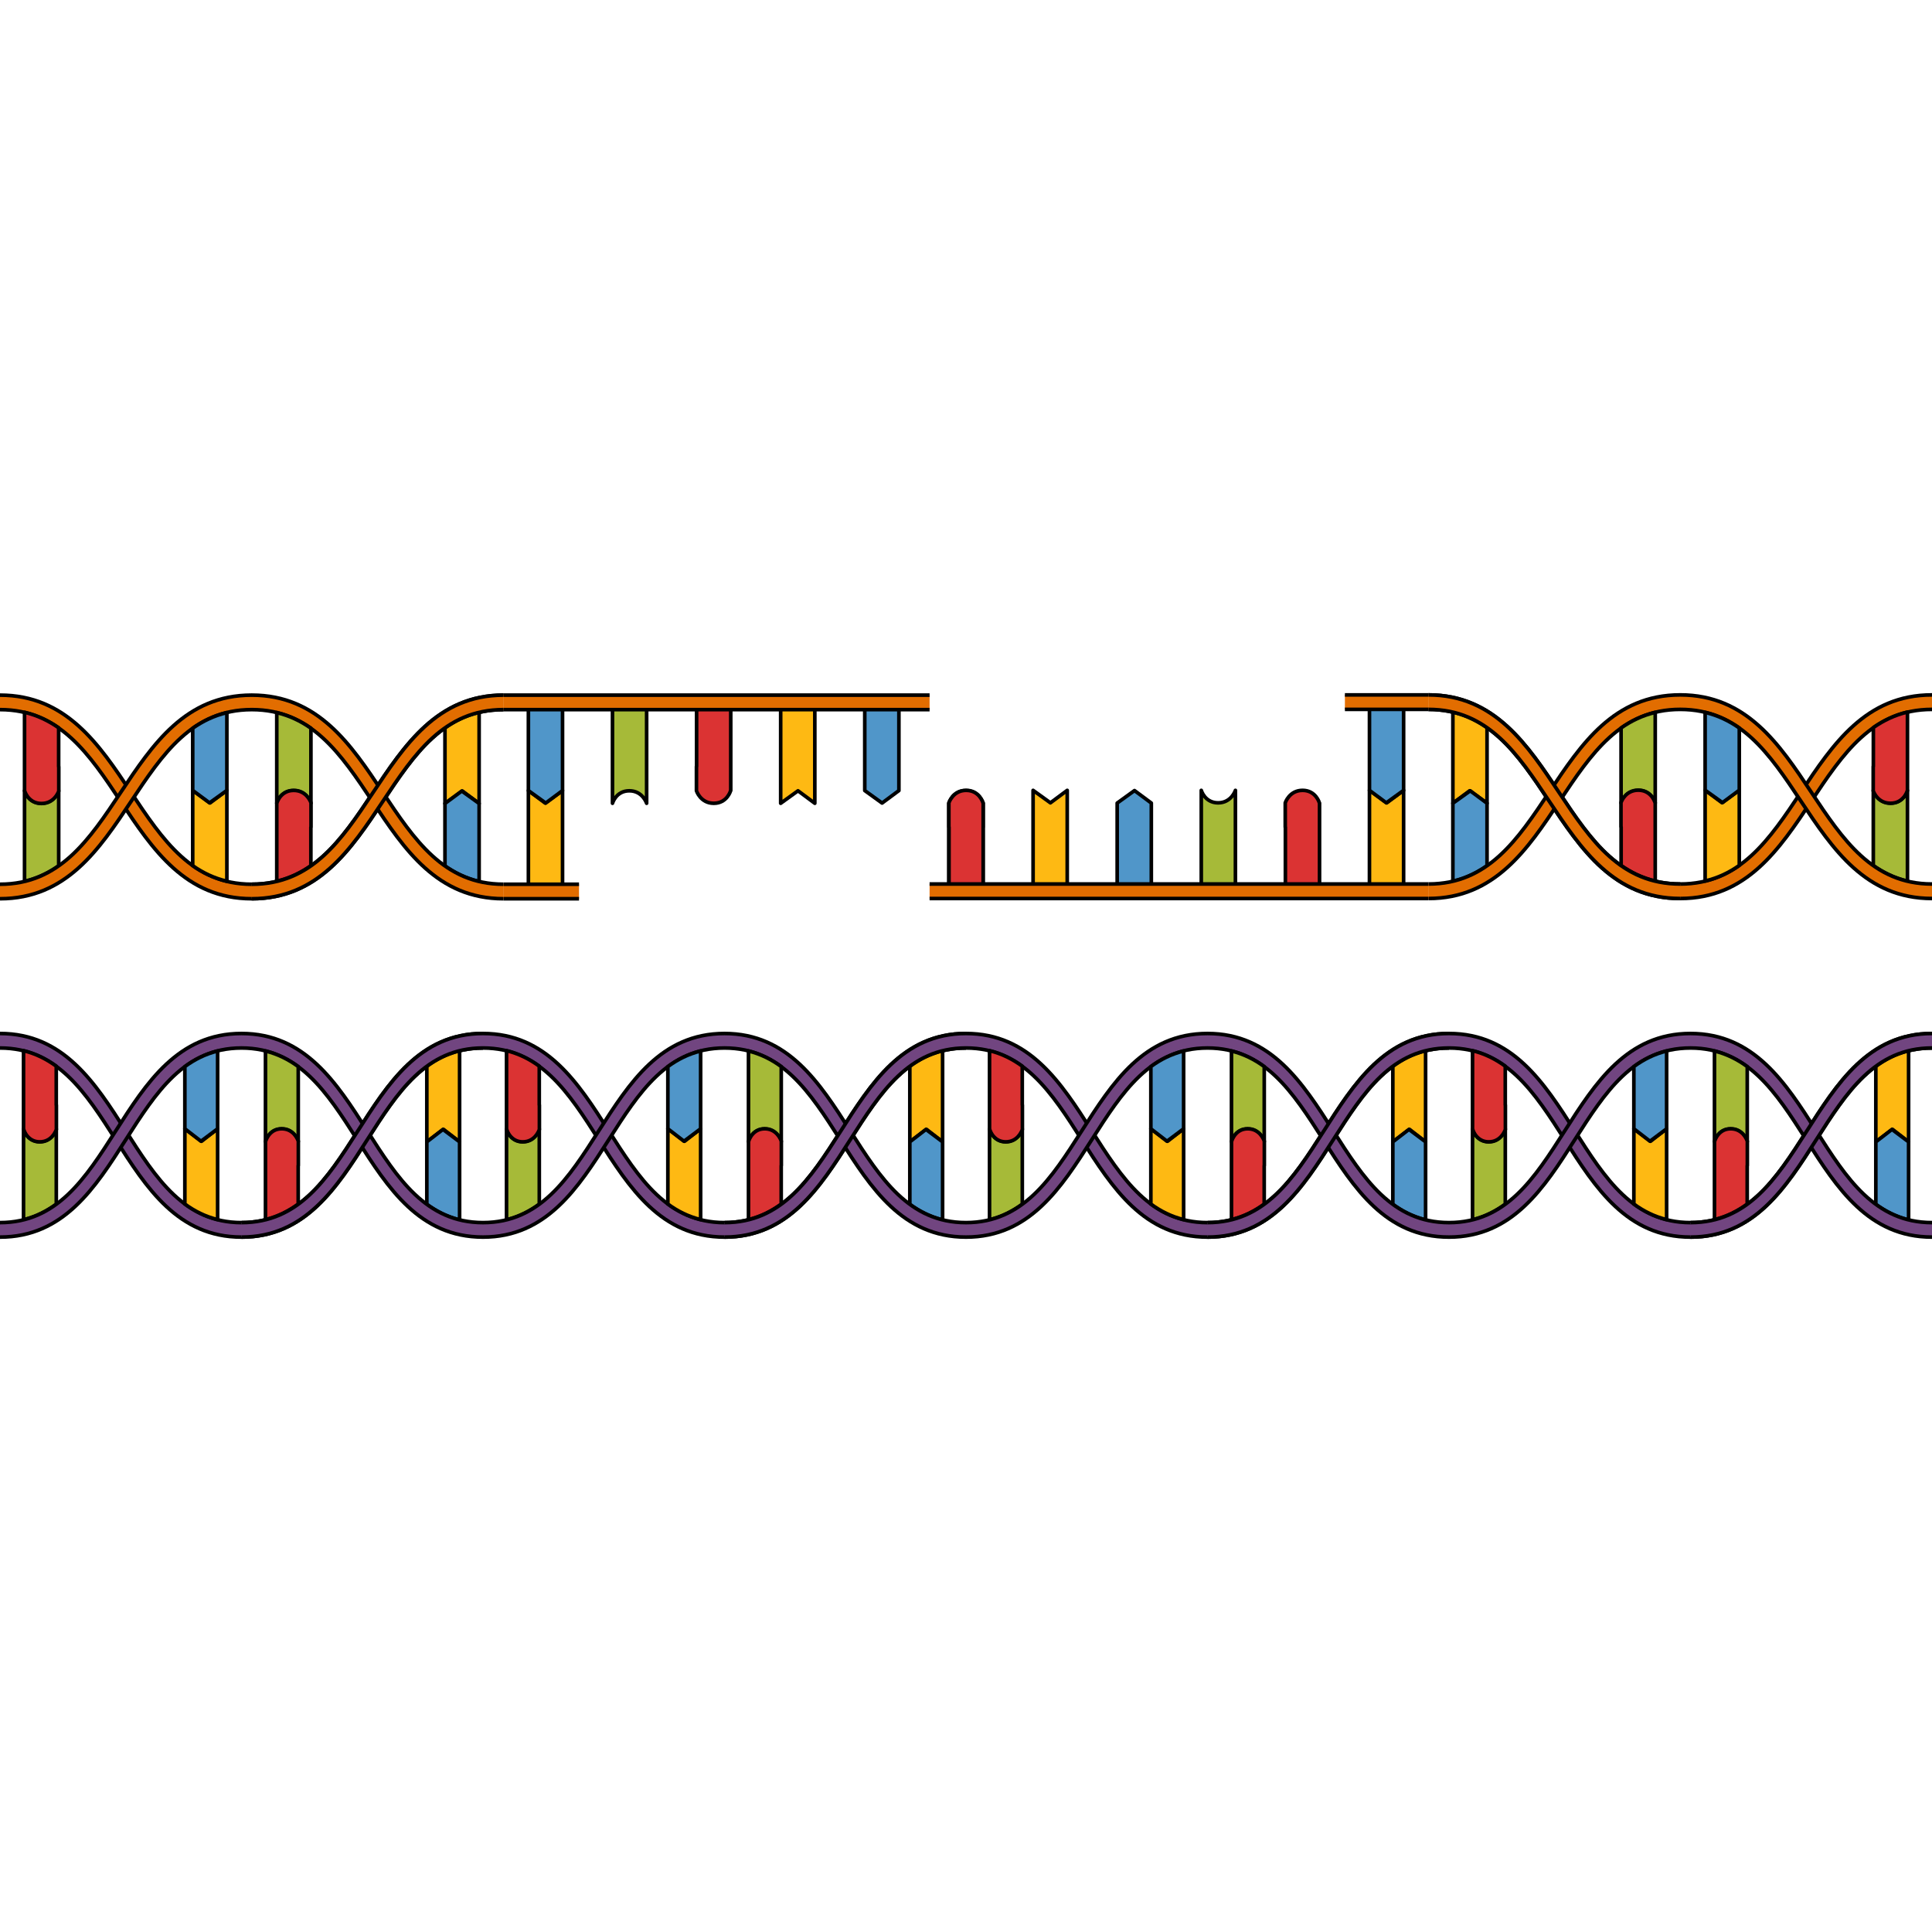 <?xml version="1.0" encoding="utf-8"?>
<!-- Created by: Science Figures, www.sciencefigures.org, Generator: Science Figures Editor -->
<svg version="1.1" id="Camada_1" xmlns="http://www.w3.org/2000/svg" xmlns:xlink="http://www.w3.org/1999/xlink" 
	 width="800px" height="800px" viewBox="0 0 533.649 150.767" enable-background="new 0 0 533.649 150.767"
	 xml:space="preserve">
<g>
	<g>
		<path id="changecolor_00000092417638295634238250000011805632493961515425_" fill="#714580" d="M66.706,150.267
			c-17.562,0-26.29-13.668-34.73-26.886C23.654,110.344,15.789,98.032,0,98.032v-4.004c17.565,0,26.293,13.669,34.734,26.89
			c8.324,13.034,16.185,25.346,31.972,25.346s23.648-12.038,31.971-25.073c8.44-13.218,17.169-27.164,34.735-27.164v4.004
			c-15.79,0-23.654,12.312-31.976,25.349C92.995,136.6,84.268,150.267,66.706,150.267z"/>
		<g>
			<path fill="none" stroke="#000000" stroke-linejoin="round" stroke-miterlimit="10" d="M0,94.028
				c17.565,0,26.293,13.669,34.734,26.89c8.324,13.034,16.185,25.346,31.972,25.346s23.648-12.038,31.971-25.073
				c8.44-13.218,17.169-27.164,34.735-27.164"/>
			<path fill="none" stroke="#000000" stroke-linejoin="round" stroke-miterlimit="10" d="M133.412,98.032
				c-15.79,0-23.654,12.312-31.976,25.349c-8.441,13.218-17.168,26.886-34.73,26.886s-26.29-13.668-34.73-26.886
				C23.654,110.344,15.789,98.032,0,98.032"/>
		</g>
		<g>
			<g>
				<path fill="#A6BA38" stroke="#000000" stroke-linejoin="round" stroke-miterlimit="10" d="M15.551,120.449
					c0,17.366,0,9.425,0,20.715c-2.689,1.977-5.658,3.471-9.052,4.312c0-17.55,0-5.766,0-25.027c0,0,0.921,3.459,4.456,3.459
					C14.489,123.908,15.551,120.449,15.551,120.449z"/>
			</g>
		</g>
		<g>
			<path fill="#DB3333" stroke="#000000" stroke-linejoin="round" stroke-miterlimit="10" d="M15.577,113.79v6.713
				c0,0-0.013,0.027-0.026,0.08c-0.179,0.521-1.343,3.377-4.559,3.377c-1.585,0-2.636-0.694-3.314-1.456
				c-0.205-0.213-0.372-0.438-0.499-0.641c-0.127-0.199-0.231-0.385-0.32-0.56c-0.231-0.467-0.32-0.801-0.32-0.801v-0.054H6.499
				c0-19.258,0-4.197,0-21.681c3.381,0.829,6.35,2.322,9.04,4.286c0,8.848,0,2.915,0,10.736H15.577z"/>
		</g>
		<g>
			<path fill="#FEB913" stroke="#000000" stroke-linejoin="round" stroke-miterlimit="10" d="M126.947,98.768
				c0,17.724,0,5.894,0,25.192l-4.454-3.457l-4.597,3.457c0-17.43,0-9.416,0-20.893C120.585,101.09,123.556,99.596,126.947,98.768z"
				/>
		</g>
		<g>
			<path fill="#5096C9" stroke="#000000" stroke-linejoin="round" stroke-miterlimit="10" d="M126.947,123.96
				c0,19.218,0,4.227,0,21.563c-3.391-0.84-6.362-2.337-9.051-4.31c0-10.449,0,0.084,0-17.253l4.455-3.444L126.947,123.96z"/>
		</g>
		<g>
			<g>
				<path fill="#E26D00" d="M133.412,150.267c-17.566,0-26.295-13.67-34.735-26.888c-8.323-13.037-16.184-25.347-31.971-25.347
					s-23.648,12.31-31.972,25.347C26.293,136.598,17.565,150.267,0,150.267v-4.003c15.789,0,23.654-12.314,31.976-25.351
					c8.44-13.218,17.168-26.885,34.73-26.885s26.289,13.668,34.73,26.885c8.322,13.037,16.186,25.351,31.976,25.351V150.267z"/>
			</g>
			<path id="changecolor_00000007413828155011222810000013775072101534616707_" fill="#714580" d="M133.412,150.267
				c-17.566,0-26.295-13.67-34.735-26.888c-8.323-13.037-16.184-25.347-31.971-25.347s-23.648,12.31-31.972,25.347
				C26.293,136.598,17.565,150.267,0,150.267v-4.003c15.789,0,23.654-12.314,31.976-25.351c8.44-13.218,17.168-26.885,34.73-26.885
				s26.289,13.668,34.73,26.885c8.322,13.037,16.186,25.351,31.976,25.351V150.267z"/>
			<g>
				<path fill="none" stroke="#000000" stroke-linejoin="round" stroke-miterlimit="10" d="M0,146.264
					c15.789,0,23.654-12.314,31.976-25.351c8.44-13.218,17.168-26.885,34.73-26.885s26.289,13.668,34.73,26.885
					c8.322,13.037,16.186,25.351,31.976,25.351"/>
				<path fill="none" stroke="#000000" stroke-linejoin="round" stroke-miterlimit="10" d="M133.412,150.267
					c-17.566,0-26.295-13.67-34.735-26.888c-8.323-13.037-16.184-25.347-31.971-25.347s-23.648,12.31-31.972,25.347
					C26.293,136.598,17.565,150.267,0,150.267"/>
			</g>
		</g>
		<g>
			<g>
				<path fill="none" stroke="#000000" stroke-linejoin="round" stroke-miterlimit="10" d="M77.278,122.471"/>
			</g>
		</g>
		<g>
			<path fill="#FEB913" stroke="#000000" stroke-linejoin="round" stroke-miterlimit="10" d="M60.112,145.43
				c0-17.722,0-5.788,0-25.088l-4.456,3.457l-4.596-3.457c0,17.431,0,9.313,0,20.792C53.749,143.109,56.72,144.604,60.112,145.43z"
				/>
		</g>
		<g>
			<path fill="#5096C9" stroke="#000000" stroke-linejoin="round" stroke-miterlimit="10" d="M60.112,120.342
				c0-19.219,0-4.146,0-21.484c-3.392,0.84-6.363,2.336-9.052,4.311c0,10.45,0-0.164,0,17.173l4.456,3.443L60.112,120.342z"/>
		</g>
		<g>
			<g>
				<path fill="#A6BA38" stroke="#000000" stroke-linejoin="round" stroke-miterlimit="10" d="M82.382,123.854
					c0-17.364,0-9.392,0-20.685c-2.689-1.975-5.658-3.471-9.052-4.311c0,17.55,0,5.736,0,24.996c0,0,0.923-3.458,4.456-3.458
					C81.319,120.396,82.382,123.854,82.382,123.854z"/>
			</g>
		</g>
		<g>
			<path fill="#DB3333" stroke="#000000" stroke-linejoin="round" stroke-miterlimit="10" d="M82.406,130.514v-6.715
				c0,0-0.012-0.026-0.024-0.079c-0.179-0.52-1.345-3.378-4.558-3.378c-1.587,0-2.637,0.694-3.316,1.455
				c-0.204,0.213-0.371,0.442-0.499,0.641c-0.127,0.2-0.23,0.388-0.319,0.56c-0.23,0.469-0.32,0.802-0.32,0.802v0.055H73.33
				c0,19.258,0,4.094,0,21.577c3.381-0.827,6.35-2.321,9.039-4.284c0-8.848,0-2.812,0-10.633H82.406z"/>
		</g>
		<path id="changecolor_00000063626087567332603200000010218225845039539590_" fill="#714580" d="M66.706,146.264
			c15.787,0,23.648-12.038,31.971-25.073c8.44-13.218,17.169-27.164,34.735-27.164v4.004c-15.79,0-23.654,12.312-31.976,25.349
			c-8.441,13.218-17.168,26.886-34.73,26.886V146.264z"/>
		<g>
			<path fill="none" stroke="#000000" stroke-linejoin="round" stroke-miterlimit="10" d="M66.706,146.264
				c15.787,0,23.648-12.038,31.971-25.073c8.44-13.218,17.169-27.164,34.735-27.164"/>
			<path fill="none" stroke="#000000" stroke-linejoin="round" stroke-miterlimit="10" d="M133.412,98.032
				c-15.79,0-23.654,12.312-31.976,25.349c-8.441,13.218-17.168,26.886-34.73,26.886"/>
		</g>
	</g>
	<g>
		<path id="changecolor_00000080171386663684076930000017560353315090331837_" fill="#714580" d="M200.118,150.267
			c-17.562,0-26.29-13.668-34.73-26.886c-8.322-13.037-16.187-25.349-31.976-25.349v-4.004c17.565,0,26.293,13.669,34.734,26.89
			c8.324,13.034,16.185,25.346,31.972,25.346s23.648-12.038,31.971-25.073c8.44-13.218,17.169-27.164,34.735-27.164v4.004
			c-15.79,0-23.654,12.312-31.976,25.349C226.408,136.6,217.681,150.267,200.118,150.267z"/>
		<g>
			<path fill="none" stroke="#000000" stroke-linejoin="round" stroke-miterlimit="10" d="M133.412,94.028
				c17.565,0,26.293,13.669,34.734,26.89c8.324,13.034,16.185,25.346,31.972,25.346s23.648-12.038,31.971-25.073
				c8.44-13.218,17.169-27.164,34.735-27.164"/>
			<path fill="none" stroke="#000000" stroke-linejoin="round" stroke-miterlimit="10" d="M266.825,98.032
				c-15.79,0-23.654,12.312-31.976,25.349c-8.441,13.218-17.168,26.886-34.73,26.886s-26.29-13.668-34.73-26.886
				c-8.322-13.037-16.187-25.349-31.976-25.349"/>
		</g>
		<g>
			<g>
				<path fill="#A6BA38" stroke="#000000" stroke-linejoin="round" stroke-miterlimit="10" d="M148.963,120.449
					c0,17.366,0,9.425,0,20.715c-2.688,1.977-5.658,3.471-9.052,4.312c0-17.55,0-5.766,0-25.027c0,0,0.921,3.459,4.456,3.459
					C147.901,123.908,148.963,120.449,148.963,120.449z"/>
			</g>
		</g>
		<g>
			<path fill="#DB3333" stroke="#000000" stroke-linejoin="round" stroke-miterlimit="10" d="M148.99,113.79v6.713
				c0,0-0.013,0.027-0.026,0.08c-0.179,0.521-1.343,3.377-4.559,3.377c-1.585,0-2.636-0.694-3.314-1.456
				c-0.205-0.213-0.372-0.438-0.499-0.641c-0.127-0.199-0.231-0.385-0.319-0.56c-0.231-0.467-0.32-0.801-0.32-0.801v-0.054h-0.039
				c0-19.258,0-4.197,0-21.681c3.381,0.829,6.35,2.322,9.04,4.286c0,8.848,0,2.915,0,10.736H148.99z"/>
		</g>
		<g>
			<path fill="#FEB913" stroke="#000000" stroke-linejoin="round" stroke-miterlimit="10" d="M260.359,98.768
				c0,17.724,0,5.894,0,25.192l-4.454-3.457l-4.597,3.457c0-17.43,0-9.416,0-20.893C253.998,101.09,256.968,99.596,260.359,98.768z"
				/>
		</g>
		<g>
			<path fill="#5096C9" stroke="#000000" stroke-linejoin="round" stroke-miterlimit="10" d="M260.359,123.96
				c0,19.218,0,4.227,0,21.563c-3.391-0.84-6.362-2.337-9.051-4.31c0-10.449,0,0.084,0-17.253l4.455-3.444L260.359,123.96z"/>
		</g>
		<g>
			<g>
				<path fill="#E26D00" d="M266.825,150.267c-17.566,0-26.295-13.67-34.735-26.888c-8.323-13.037-16.184-25.347-31.971-25.347
					s-23.648,12.31-31.972,25.347c-8.441,13.219-17.169,26.888-34.734,26.888v-4.003c15.789,0,23.654-12.314,31.976-25.351
					c8.44-13.218,17.168-26.885,34.73-26.885s26.289,13.668,34.73,26.885c8.322,13.037,16.186,25.351,31.976,25.351V150.267z"/>
			</g>
			<path id="changecolor_00000135684242525632969320000016444491700358590593_" fill="#714580" d="M266.825,150.267
				c-17.566,0-26.295-13.67-34.735-26.888c-8.323-13.037-16.184-25.347-31.971-25.347s-23.648,12.31-31.972,25.347
				c-8.441,13.219-17.169,26.888-34.734,26.888v-4.003c15.789,0,23.654-12.314,31.976-25.351
				c8.44-13.218,17.168-26.885,34.73-26.885s26.289,13.668,34.73,26.885c8.322,13.037,16.186,25.351,31.976,25.351V150.267z"/>
			<g>
				<path fill="none" stroke="#000000" stroke-linejoin="round" stroke-miterlimit="10" d="M133.412,146.264
					c15.789,0,23.654-12.314,31.976-25.351c8.44-13.218,17.168-26.885,34.73-26.885s26.289,13.668,34.73,26.885
					c8.322,13.037,16.186,25.351,31.976,25.351"/>
				<path fill="none" stroke="#000000" stroke-linejoin="round" stroke-miterlimit="10" d="M266.825,150.267
					c-17.566,0-26.295-13.67-34.735-26.888c-8.323-13.037-16.184-25.347-31.971-25.347s-23.648,12.31-31.972,25.347
					c-8.441,13.219-17.169,26.888-34.734,26.888"/>
			</g>
		</g>
		<g>
			<g>
				<path fill="none" stroke="#000000" stroke-linejoin="round" stroke-miterlimit="10" d="M210.691,122.471"/>
			</g>
		</g>
		<g>
			<path fill="#FEB913" stroke="#000000" stroke-linejoin="round" stroke-miterlimit="10" d="M193.525,145.43
				c0-17.722,0-5.788,0-25.088l-4.456,3.457l-4.596-3.457c0,17.431,0,9.313,0,20.792
				C187.161,143.109,190.133,144.604,193.525,145.43z"/>
		</g>
		<g>
			<path fill="#5096C9" stroke="#000000" stroke-linejoin="round" stroke-miterlimit="10" d="M193.525,120.342
				c0-19.219,0-4.146,0-21.484c-3.392,0.84-6.363,2.336-9.052,4.311c0,10.45,0-0.164,0,17.173l4.456,3.443L193.525,120.342z"/>
		</g>
		<g>
			<g>
				<path fill="#A6BA38" stroke="#000000" stroke-linejoin="round" stroke-miterlimit="10" d="M215.794,123.854
					c0-17.364,0-9.392,0-20.685c-2.689-1.975-5.658-3.471-9.052-4.311c0,17.55,0,5.736,0,24.996c0,0,0.923-3.458,4.456-3.458
					C214.732,120.396,215.794,123.854,215.794,123.854z"/>
			</g>
		</g>
		<g>
			<path fill="#DB3333" stroke="#000000" stroke-linejoin="round" stroke-miterlimit="10" d="M215.818,130.514v-6.715
				c0,0-0.012-0.026-0.024-0.079c-0.179-0.52-1.345-3.378-4.558-3.378c-1.587,0-2.637,0.694-3.316,1.455
				c-0.204,0.213-0.371,0.442-0.499,0.641c-0.127,0.2-0.23,0.388-0.319,0.56c-0.23,0.469-0.32,0.802-0.32,0.802v0.055h-0.038
				c0,19.258,0,4.094,0,21.577c3.381-0.827,6.35-2.321,9.039-4.284c0-8.848,0-2.812,0-10.633H215.818z"/>
		</g>
		<path id="changecolor_00000107562059948723852700000012237455724078611350_" fill="#714580" d="M200.118,146.264
			c15.787,0,23.648-12.038,31.971-25.073c8.44-13.218,17.169-27.164,34.735-27.164v4.004c-15.79,0-23.654,12.312-31.976,25.349
			c-8.441,13.218-17.168,26.886-34.73,26.886V146.264z"/>
		<g>
			<path fill="none" stroke="#000000" stroke-linejoin="round" stroke-miterlimit="10" d="M200.118,146.264
				c15.787,0,23.648-12.038,31.971-25.073c8.44-13.218,17.169-27.164,34.735-27.164"/>
			<path fill="none" stroke="#000000" stroke-linejoin="round" stroke-miterlimit="10" d="M266.825,98.032
				c-15.79,0-23.654,12.312-31.976,25.349c-8.441,13.218-17.168,26.886-34.73,26.886"/>
		</g>
	</g>
	<g>
		<path id="changecolor_00000165201938590110713380000010897702341565637806_" fill="#714580" d="M333.531,150.267
			c-17.562,0-26.29-13.668-34.73-26.886c-8.322-13.037-16.187-25.349-31.976-25.349v-4.004c17.565,0,26.293,13.669,34.734,26.89
			c8.324,13.034,16.185,25.346,31.972,25.346c15.787,0,23.648-12.038,31.971-25.073c8.44-13.218,17.169-27.164,34.735-27.164v4.004
			c-15.79,0-23.654,12.312-31.976,25.349C359.82,136.6,351.093,150.267,333.531,150.267z"/>
		<g>
			<path fill="none" stroke="#000000" stroke-linejoin="round" stroke-miterlimit="10" d="M266.825,94.028
				c17.565,0,26.293,13.669,34.734,26.89c8.324,13.034,16.185,25.346,31.972,25.346c15.787,0,23.648-12.038,31.971-25.073
				c8.44-13.218,17.169-27.164,34.735-27.164"/>
			<path fill="none" stroke="#000000" stroke-linejoin="round" stroke-miterlimit="10" d="M400.237,98.032
				c-15.79,0-23.654,12.312-31.976,25.349c-8.441,13.218-17.168,26.886-34.73,26.886c-17.562,0-26.29-13.668-34.73-26.886
				c-8.322-13.037-16.187-25.349-31.976-25.349"/>
		</g>
		<g>
			<g>
				<path fill="#A6BA38" stroke="#000000" stroke-linejoin="round" stroke-miterlimit="10" d="M282.376,120.449
					c0,17.366,0,9.425,0,20.715c-2.689,1.977-5.658,3.471-9.052,4.312c0-17.55,0-5.766,0-25.027c0,0,0.921,3.459,4.456,3.459
					C281.313,123.908,282.376,120.449,282.376,120.449z"/>
			</g>
		</g>
		<g>
			<path fill="#DB3333" stroke="#000000" stroke-linejoin="round" stroke-miterlimit="10" d="M282.402,113.79v6.713
				c0,0-0.013,0.027-0.026,0.08c-0.179,0.521-1.343,3.377-4.559,3.377c-1.585,0-2.636-0.694-3.314-1.456
				c-0.205-0.213-0.372-0.438-0.499-0.641c-0.127-0.199-0.23-0.385-0.32-0.56c-0.231-0.467-0.32-0.801-0.32-0.801v-0.054h-0.039
				c0-19.258,0-4.197,0-21.681c3.381,0.829,6.35,2.322,9.04,4.286c0,8.848,0,2.915,0,10.736H282.402z"/>
		</g>
		<g>
			<path fill="#FEB913" stroke="#000000" stroke-linejoin="round" stroke-miterlimit="10" d="M393.772,98.768
				c0,17.724,0,5.894,0,25.192l-4.454-3.457l-4.597,3.457c0-17.43,0-9.416,0-20.893C387.41,101.09,390.38,99.596,393.772,98.768z"/>
		</g>
		<g>
			<path fill="#5096C9" stroke="#000000" stroke-linejoin="round" stroke-miterlimit="10" d="M393.772,123.96
				c0,19.218,0,4.227,0,21.563c-3.391-0.84-6.362-2.337-9.051-4.31c0-10.449,0,0.084,0-17.253l4.455-3.444L393.772,123.96z"/>
		</g>
		<g>
			<g>
				<path fill="#E26D00" d="M400.237,150.267c-17.566,0-26.295-13.67-34.735-26.888c-8.323-13.037-16.184-25.347-31.971-25.347
					c-15.787,0-23.648,12.31-31.972,25.347c-8.441,13.219-17.169,26.888-34.734,26.888v-4.003c15.789,0,23.654-12.314,31.976-25.351
					c8.44-13.218,17.168-26.885,34.73-26.885c17.562,0,26.289,13.668,34.73,26.885c8.322,13.037,16.186,25.351,31.976,25.351
					V150.267z"/>
			</g>
			<path id="changecolor_00000066516254347338713210000006429425978829016972_" fill="#714580" d="M400.237,150.267
				c-17.566,0-26.295-13.67-34.735-26.888c-8.323-13.037-16.184-25.347-31.971-25.347c-15.787,0-23.648,12.31-31.972,25.347
				c-8.441,13.219-17.169,26.888-34.734,26.888v-4.003c15.789,0,23.654-12.314,31.976-25.351
				c8.44-13.218,17.168-26.885,34.73-26.885c17.562,0,26.289,13.668,34.73,26.885c8.322,13.037,16.186,25.351,31.976,25.351V150.267
				z"/>
			<g>
				<path fill="none" stroke="#000000" stroke-linejoin="round" stroke-miterlimit="10" d="M266.825,146.264
					c15.789,0,23.654-12.314,31.976-25.351c8.44-13.218,17.168-26.885,34.73-26.885c17.562,0,26.289,13.668,34.73,26.885
					c8.322,13.037,16.186,25.351,31.976,25.351"/>
				<path fill="none" stroke="#000000" stroke-linejoin="round" stroke-miterlimit="10" d="M400.237,150.267
					c-17.566,0-26.295-13.67-34.735-26.888c-8.323-13.037-16.184-25.347-31.971-25.347c-15.787,0-23.648,12.31-31.972,25.347
					c-8.441,13.219-17.169,26.888-34.734,26.888"/>
			</g>
		</g>
		<g>
			<g>
				<path fill="none" stroke="#000000" stroke-linejoin="round" stroke-miterlimit="10" d="M344.103,122.471"/>
			</g>
		</g>
		<g>
			<path fill="#FEB913" stroke="#000000" stroke-linejoin="round" stroke-miterlimit="10" d="M326.937,145.43
				c0-17.722,0-5.788,0-25.088l-4.456,3.457l-4.596-3.457c0,17.431,0,9.313,0,20.792
				C320.574,143.109,323.545,144.604,326.937,145.43z"/>
		</g>
		<g>
			<path fill="#5096C9" stroke="#000000" stroke-linejoin="round" stroke-miterlimit="10" d="M326.937,120.342
				c0-19.219,0-4.146,0-21.484c-3.392,0.84-6.363,2.336-9.052,4.311c0,10.45,0-0.164,0,17.173l4.456,3.443L326.937,120.342z"/>
		</g>
		<g>
			<g>
				<path fill="#A6BA38" stroke="#000000" stroke-linejoin="round" stroke-miterlimit="10" d="M349.206,123.854
					c0-17.364,0-9.392,0-20.685c-2.689-1.975-5.658-3.471-9.052-4.311c0,17.55,0,5.736,0,24.996c0,0,0.923-3.458,4.456-3.458
					C348.144,120.396,349.206,123.854,349.206,123.854z"/>
			</g>
		</g>
		<g>
			<path fill="#DB3333" stroke="#000000" stroke-linejoin="round" stroke-miterlimit="10" d="M349.231,130.514v-6.715
				c0,0-0.012-0.026-0.024-0.079c-0.179-0.52-1.345-3.378-4.558-3.378c-1.587,0-2.637,0.694-3.316,1.455
				c-0.204,0.213-0.371,0.442-0.499,0.641c-0.127,0.2-0.23,0.388-0.319,0.56c-0.23,0.469-0.32,0.802-0.32,0.802v0.055h-0.038
				c0,19.258,0,4.094,0,21.577c3.381-0.827,6.35-2.321,9.039-4.284c0-8.848,0-2.812,0-10.633H349.231z"/>
		</g>
		<path id="changecolor_00000118382548087444042390000005365908217533854136_" fill="#714580" d="M333.531,146.264
			c15.787,0,23.648-12.038,31.971-25.073c8.44-13.218,17.169-27.164,34.735-27.164v4.004c-15.79,0-23.654,12.312-31.976,25.349
			c-8.441,13.218-17.168,26.886-34.73,26.886V146.264z"/>
		<g>
			<path fill="none" stroke="#000000" stroke-linejoin="round" stroke-miterlimit="10" d="M333.531,146.264
				c15.787,0,23.648-12.038,31.971-25.073c8.44-13.218,17.169-27.164,34.735-27.164"/>
			<path fill="none" stroke="#000000" stroke-linejoin="round" stroke-miterlimit="10" d="M400.237,98.032
				c-15.79,0-23.654,12.312-31.976,25.349c-8.441,13.218-17.168,26.886-34.73,26.886"/>
		</g>
	</g>
	<g>
		<path id="changecolor_00000093136486232413768770000017622773981310374564_" fill="#714580" d="M466.943,150.267
			c-17.562,0-26.29-13.668-34.73-26.886c-8.322-13.037-16.187-25.349-31.976-25.349v-4.004c17.565,0,26.293,13.669,34.734,26.89
			c8.324,13.034,16.185,25.346,31.972,25.346c15.787,0,23.648-12.038,31.971-25.073c8.44-13.218,17.169-27.164,34.735-27.164v4.004
			c-15.79,0-23.654,12.312-31.976,25.349C493.232,136.6,484.505,150.267,466.943,150.267z"/>
		<g>
			<path fill="none" stroke="#000000" stroke-linejoin="round" stroke-miterlimit="10" d="M400.237,94.028
				c17.565,0,26.293,13.669,34.734,26.89c8.324,13.034,16.185,25.346,31.972,25.346c15.787,0,23.648-12.038,31.971-25.073
				c8.44-13.218,17.169-27.164,34.735-27.164"/>
			<path fill="none" stroke="#000000" stroke-linejoin="round" stroke-miterlimit="10" d="M533.649,98.032
				c-15.79,0-23.654,12.312-31.976,25.349c-8.441,13.218-17.168,26.886-34.73,26.886s-26.29-13.668-34.73-26.886
				c-8.322-13.037-16.187-25.349-31.976-25.349"/>
		</g>
		<g>
			<g>
				<path fill="#A6BA38" stroke="#000000" stroke-linejoin="round" stroke-miterlimit="10" d="M415.788,120.449
					c0,17.366,0,9.425,0,20.715c-2.688,1.977-5.658,3.471-9.052,4.312c0-17.55,0-5.766,0-25.027c0,0,0.921,3.459,4.456,3.459
					C414.726,123.908,415.788,120.449,415.788,120.449z"/>
			</g>
		</g>
		<g>
			<path fill="#DB3333" stroke="#000000" stroke-linejoin="round" stroke-miterlimit="10" d="M415.814,113.79v6.713
				c0,0-0.013,0.027-0.026,0.08c-0.179,0.521-1.343,3.377-4.559,3.377c-1.585,0-2.636-0.694-3.314-1.456
				c-0.205-0.213-0.372-0.438-0.499-0.641c-0.127-0.199-0.23-0.385-0.319-0.56c-0.231-0.467-0.32-0.801-0.32-0.801v-0.054h-0.039
				c0-19.258,0-4.197,0-21.681c3.381,0.829,6.35,2.322,9.04,4.286c0,8.848,0,2.915,0,10.736H415.814z"/>
		</g>
		<g>
			<path fill="#FEB913" stroke="#000000" stroke-linejoin="round" stroke-miterlimit="10" d="M527.184,98.768
				c0,17.724,0,5.894,0,25.192l-4.454-3.457l-4.597,3.457c0-17.43,0-9.416,0-20.893C520.822,101.09,523.793,99.596,527.184,98.768z"
				/>
		</g>
		<g>
			<path fill="#5096C9" stroke="#000000" stroke-linejoin="round" stroke-miterlimit="10" d="M527.184,123.96
				c0,19.218,0,4.227,0,21.563c-3.391-0.84-6.362-2.337-9.051-4.31c0-10.449,0,0.084,0-17.253l4.455-3.444L527.184,123.96z"/>
		</g>
		<g>
			<g>
				<path fill="#E26D00" d="M533.649,150.267c-17.566,0-26.295-13.67-34.735-26.888c-8.323-13.037-16.184-25.347-31.971-25.347
					c-15.787,0-23.648,12.31-31.972,25.347c-8.441,13.219-17.169,26.888-34.734,26.888v-4.003c15.789,0,23.654-12.314,31.976-25.351
					c8.44-13.218,17.168-26.885,34.73-26.885s26.289,13.668,34.73,26.885c8.322,13.037,16.186,25.351,31.976,25.351V150.267z"/>
			</g>
			<path id="changecolor_00000042701309487363011400000002287805240978352026_" fill="#714580" d="M533.649,150.267
				c-17.566,0-26.295-13.67-34.735-26.888c-8.323-13.037-16.184-25.347-31.971-25.347c-15.787,0-23.648,12.31-31.972,25.347
				c-8.441,13.219-17.169,26.888-34.734,26.888v-4.003c15.789,0,23.654-12.314,31.976-25.351
				c8.44-13.218,17.168-26.885,34.73-26.885s26.289,13.668,34.73,26.885c8.322,13.037,16.186,25.351,31.976,25.351V150.267z"/>
			<g>
				<path fill="none" stroke="#000000" stroke-linejoin="round" stroke-miterlimit="10" d="M400.237,146.264
					c15.789,0,23.654-12.314,31.976-25.351c8.44-13.218,17.168-26.885,34.73-26.885s26.289,13.668,34.73,26.885
					c8.322,13.037,16.186,25.351,31.976,25.351"/>
				<path fill="none" stroke="#000000" stroke-linejoin="round" stroke-miterlimit="10" d="M533.649,150.267
					c-17.566,0-26.295-13.67-34.735-26.888c-8.323-13.037-16.184-25.347-31.971-25.347c-15.787,0-23.648,12.31-31.972,25.347
					c-8.441,13.219-17.169,26.888-34.734,26.888"/>
			</g>
		</g>
		<g>
			<g>
				<path fill="none" stroke="#000000" stroke-linejoin="round" stroke-miterlimit="10" d="M477.515,122.471"/>
			</g>
		</g>
		<g>
			<path fill="#FEB913" stroke="#000000" stroke-linejoin="round" stroke-miterlimit="10" d="M460.349,145.43
				c0-17.722,0-5.788,0-25.088l-4.456,3.457l-4.596-3.457c0,17.431,0,9.313,0,20.792
				C453.986,143.109,456.957,144.604,460.349,145.43z"/>
		</g>
		<g>
			<path fill="#5096C9" stroke="#000000" stroke-linejoin="round" stroke-miterlimit="10" d="M460.349,120.342
				c0-19.219,0-4.146,0-21.484c-3.392,0.84-6.363,2.336-9.052,4.311c0,10.45,0-0.164,0,17.173l4.456,3.443L460.349,120.342z"/>
		</g>
		<g>
			<g>
				<path fill="#A6BA38" stroke="#000000" stroke-linejoin="round" stroke-miterlimit="10" d="M482.619,123.854
					c0-17.364,0-9.392,0-20.685c-2.689-1.975-5.658-3.471-9.052-4.311c0,17.55,0,5.736,0,24.996c0,0,0.923-3.458,4.456-3.458
					S482.619,123.854,482.619,123.854z"/>
			</g>
		</g>
		<g>
			<path fill="#DB3333" stroke="#000000" stroke-linejoin="round" stroke-miterlimit="10" d="M482.643,130.514v-6.715
				c0,0-0.012-0.026-0.024-0.079c-0.179-0.52-1.345-3.378-4.558-3.378c-1.587,0-2.637,0.694-3.316,1.455
				c-0.204,0.213-0.371,0.442-0.499,0.641c-0.127,0.2-0.23,0.388-0.319,0.56c-0.23,0.469-0.32,0.802-0.32,0.802v0.055h-0.038
				c0,19.258,0,4.094,0,21.577c3.381-0.827,6.35-2.321,9.039-4.284c0-8.848,0-2.812,0-10.633H482.643z"/>
		</g>
		<path id="changecolor_00000117661913618068866620000005398696459398621057_" fill="#714580" d="M466.943,146.264
			c15.787,0,23.648-12.038,31.971-25.073c8.44-13.218,17.169-27.164,34.735-27.164v4.004c-15.79,0-23.654,12.312-31.976,25.349
			c-8.441,13.218-17.168,26.886-34.73,26.886V146.264z"/>
		<g>
			<path fill="none" stroke="#000000" stroke-linejoin="round" stroke-miterlimit="10" d="M466.943,146.264
				c15.787,0,23.648-12.038,31.971-25.073c8.44-13.218,17.169-27.164,34.735-27.164"/>
			<path fill="none" stroke="#000000" stroke-linejoin="round" stroke-miterlimit="10" d="M533.649,98.032
				c-15.79,0-23.654,12.312-31.976,25.349c-8.441,13.218-17.168,26.886-34.73,26.886"/>
		</g>
	</g>
	<g>
		<g>
			<g>
				<g>
					<g>
						<g>
							<path fill="#DB3333" stroke="#000000" stroke-linejoin="round" stroke-miterlimit="10" d="M262.127,30.441v-0.063
								c0,0,0.962-3.45,4.647-3.45c3.683,0,4.783,3.45,4.783,3.45v6.713h-0.04c0,9.12,0-0.142,0,16.727
								c-2.948,1.234-7.07,1.234-9.431,0c0-19.763,0-3.614,0-23.376H262.127z"/>
						</g>
						<g>
							<path fill="#FEB913" stroke="#000000" stroke-linejoin="round" stroke-miterlimit="10" d="M155.382,26.927l-4.783,3.45
								l-4.648-3.45c0,19.803,0,7.085,0,26.89c2.948,1.234,7.073,1.234,9.432,0C155.382,34.054,155.382,46.689,155.382,26.927z"/>
						</g>
					</g>
				</g>
				<g>
					<g>
						<g>
							<g>
								<path fill="#A6BA38" stroke="#000000" stroke-linejoin="round" stroke-miterlimit="10" d="M173.827,26.989
									c3.683,0,4.784,3.452,4.784,3.452c0-19.763,0-7.129,0-26.892c-0.305-0.159-0.639-0.295-0.994-0.414
									c-0.06-0.019-0.128-0.032-0.191-0.05c-0.306-0.094-0.625-0.18-0.959-0.242c-0.032-0.008-0.062-0.011-0.093-0.016
									c-2.264-0.418-5.039-0.18-7.195,0.722c0,19.804,0,7.088,0,26.892C169.18,30.441,170.143,26.989,173.827,26.989z"/>
							</g>
						</g>
						<g>
							<path fill="#5096C9" stroke="#000000" stroke-linejoin="round" stroke-miterlimit="10" d="M145.95,26.927l4.783,3.45
								l4.648-3.45c0-19.804,0-3.571,0-23.375c-2.949-1.236-7.073-1.236-9.432,0C145.95,23.315,145.95,7.165,145.95,26.927z"/>
						</g>
						<g>
							<path fill="#DB3333" stroke="#000000" stroke-linejoin="round" stroke-miterlimit="10" d="M201.8,26.927v0.062
								c0,0-0.961,3.452-4.645,3.452c-3.683,0-4.783-3.452-4.783-3.452v-6.712h0.039c0-9.118,0,0.144,0-16.725
								c2.948-1.236,7.072-1.236,9.432,0c0,19.763,0,3.612,0,23.375H201.8z"/>
						</g>
						<g>
							<path fill="#FEB913" stroke="#000000" stroke-linejoin="round" stroke-miterlimit="10" d="M215.635,30.441l4.785-3.452
								l4.646,3.452c0-19.804,0-7.085,0-26.889c-2.947-1.236-7.072-1.236-9.432,0C215.635,23.315,215.635,10.678,215.635,30.441z"/>
						</g>
						<g>
							<path fill="#5096C9" stroke="#000000" stroke-linejoin="round" stroke-miterlimit="10" d="M238.862,26.927l4.783,3.45
								l4.647-3.45c0-19.804,0-3.571,0-23.375c-2.948-1.236-7.073-1.236-9.431,0C238.862,23.315,238.862,7.165,238.862,26.927z"/>
						</g>
					</g>
				</g>
			</g>
			<g>
				<g>
					
						<rect id="changecolor_00000034789440934295988760000006176104920259399851_" x="139.087" y="0.565" fill="#E26D00" width="117.681" height="4.004"/>
					
						<line fill="none" stroke="#000000" stroke-linejoin="round" stroke-miterlimit="10" x1="139.087" y1="4.569" x2="256.768" y2="4.569"/>
					
						<line fill="none" stroke="#000000" stroke-linejoin="round" stroke-miterlimit="10" x1="256.768" y1="0.565" x2="139.087" y2="0.565"/>
				</g>
				<g>
					
						<rect id="changecolor_00000093891086788960477230000012342325190791056016_" x="139.087" y="52.799" fill="#E26D00" width="20.843" height="4.005"/>
					
						<line fill="none" stroke="#000000" stroke-linejoin="round" stroke-miterlimit="10" x1="139.087" y1="56.804" x2="159.93" y2="56.804"/>
					
						<line fill="none" stroke="#000000" stroke-linejoin="round" stroke-miterlimit="10" x1="159.93" y1="52.799" x2="139.087" y2="52.799"/>
				</g>
			</g>
		</g>
		<g>
			<path id="changecolor_00000134207640880480158060000005087901429385949093_" fill="#E26D00" d="M69.541,56.804
				c-18.308,0-27.406-13.668-36.206-26.887C24.658,16.879,16.461,4.569,0,4.569V0.565c18.312,0,27.411,13.669,36.211,26.89
				c8.676,13.033,16.872,25.345,33.33,25.345c16.457,0,24.653-12.036,33.33-25.071c8.8-13.221,17.898-27.163,36.212-27.163v4.004
				c-16.463,0-24.659,12.311-33.337,25.349C96.948,43.136,87.851,56.804,69.541,56.804z"/>
			<g>
				<path fill="none" stroke="#000000" stroke-linejoin="round" stroke-miterlimit="10" d="M0,0.565
					c18.312,0,27.411,13.669,36.211,26.89c8.676,13.033,16.872,25.345,33.33,25.345c16.457,0,24.653-12.036,33.33-25.071
					c8.8-13.221,17.898-27.163,36.212-27.163"/>
				<path fill="none" stroke="#000000" stroke-linejoin="round" stroke-miterlimit="10" d="M139.083,4.569
					c-16.463,0-24.659,12.311-33.337,25.349c-8.798,13.219-17.896,26.887-36.205,26.887c-18.308,0-27.406-13.668-36.206-26.887
					C24.658,16.879,16.461,4.569,0,4.569"/>
			</g>
			<g>
				<g>
					<path fill="#A6BA38" stroke="#000000" stroke-linejoin="round" stroke-miterlimit="10" d="M16.213,26.987
						c0,17.363,0,9.424,0,20.715c-2.805,1.975-5.9,3.471-9.437,4.31c0-17.55,0-5.765,0-25.024c0,0,0.96,3.457,4.645,3.457
						C15.104,30.444,16.213,26.987,16.213,26.987z"/>
				</g>
			</g>
			<g>
				<path fill="#DB3333" stroke="#000000" stroke-linejoin="round" stroke-miterlimit="10" d="M16.238,20.328v6.712
					c0,0-0.012,0.026-0.025,0.08c-0.188,0.521-1.402,3.378-4.753,3.378c-1.653,0-2.749-0.694-3.456-1.456
					c-0.214-0.213-0.388-0.44-0.52-0.64c-0.133-0.2-0.239-0.388-0.334-0.562c-0.24-0.467-0.333-0.801-0.333-0.801v-0.053h-0.04
					c0-19.259,0-4.196,0-21.682c3.524,0.827,6.619,2.322,9.423,4.284c0,8.85,0,2.917,0,10.738H16.238z"/>
			</g>
			<g>
				<path fill="#FEB913" stroke="#000000" stroke-linejoin="round" stroke-miterlimit="10" d="M132.343,5.305
					c0,17.725,0,5.893,0,25.192l-4.645-3.458l-4.792,3.458c0-17.432,0-9.417,0-20.896C125.71,7.627,128.807,6.132,132.343,5.305z"/>
			</g>
			<g>
				<path fill="#5096C9" stroke="#000000" stroke-linejoin="round" stroke-miterlimit="10" d="M132.343,30.498
					c0,19.218,0,4.226,0,21.562c-3.536-0.84-6.633-2.335-9.437-4.311c0-10.45,0,0.084,0-17.252l4.646-3.444L132.343,30.498z"/>
			</g>
			<g>
				<g>
					<path fill="#E26D00" d="M139.083,56.804c-18.313,0-27.412-13.671-36.212-26.89C94.194,16.879,85.998,4.569,69.541,4.569
						c-16.458,0-24.654,12.311-33.33,25.346C27.411,43.133,18.312,56.804,0,56.804v-4.005c16.461,0,24.658-12.312,33.335-25.349
						c8.8-13.22,17.898-26.886,36.206-26.886c18.31,0,27.407,13.666,36.205,26.886c8.678,13.037,16.874,25.349,33.337,25.349V56.804
						z"/>
				</g>
				<path id="changecolor_00000176731045832286513030000017808563635320138636_" fill="#E26D00" d="M139.083,56.804
					c-18.313,0-27.412-13.671-36.212-26.89C94.194,16.879,85.998,4.569,69.541,4.569c-16.458,0-24.654,12.311-33.33,25.346
					C27.411,43.133,18.312,56.804,0,56.804v-4.005c16.461,0,24.658-12.312,33.335-25.349c8.8-13.22,17.898-26.886,36.206-26.886
					c18.31,0,27.407,13.666,36.205,26.886c8.678,13.037,16.874,25.349,33.337,25.349V56.804z"/>
				<g>
					<path fill="none" stroke="#000000" stroke-linejoin="round" stroke-miterlimit="10" d="M0,52.799
						c16.461,0,24.658-12.312,33.335-25.349c8.8-13.22,17.898-26.886,36.206-26.886c18.31,0,27.407,13.666,36.205,26.886
						c8.678,13.037,16.874,25.349,33.337,25.349"/>
					<path fill="none" stroke="#000000" stroke-linejoin="round" stroke-miterlimit="10" d="M139.083,56.804
						c-18.313,0-27.412-13.671-36.212-26.89C94.194,16.879,85.998,4.569,69.541,4.569c-16.458,0-24.654,12.311-33.33,25.346
						C27.411,43.133,18.312,56.804,0,56.804"/>
				</g>
			</g>
			<g>
				<g>
					<path fill="none" stroke="#000000" stroke-linejoin="round" stroke-miterlimit="10" d="M80.562,29.007"/>
				</g>
			</g>
			<g>
				<path fill="#FEB913" stroke="#000000" stroke-linejoin="round" stroke-miterlimit="10" d="M62.666,51.968
					c0-17.725,0-5.79,0-25.089l-4.644,3.458l-4.792-3.458c0,17.43,0,9.312,0,20.791C56.033,49.645,59.13,51.142,62.666,51.968z"/>
			</g>
			<g>
				<path fill="#5096C9" stroke="#000000" stroke-linejoin="round" stroke-miterlimit="10" d="M62.666,26.879
					c0-19.219,0-4.148,0-21.485C59.13,6.235,56.033,7.73,53.23,9.705c0,10.45,0-0.162,0,17.175l4.645,3.443L62.666,26.879z"/>
			</g>
			<g>
				<g>
					<path fill="#A6BA38" stroke="#000000" stroke-linejoin="round" stroke-miterlimit="10" d="M85.884,30.388
						c0-17.363,0-9.393,0-20.684c-2.804-1.975-5.899-3.47-9.438-4.311c0,17.551,0,5.735,0,24.994c0,0,0.961-3.455,4.646-3.455
						C84.775,26.933,85.884,30.388,85.884,30.388z"/>
				</g>
			</g>
			<g>
				<path fill="#DB3333" stroke="#000000" stroke-linejoin="round" stroke-miterlimit="10" d="M85.909,37.05v-6.713
					c0,0-0.014-0.028-0.025-0.081c-0.187-0.522-1.401-3.377-4.753-3.377c-1.653,0-2.749,0.694-3.457,1.456
					c-0.214,0.212-0.386,0.439-0.521,0.64c-0.132,0.199-0.239,0.387-0.332,0.56c-0.24,0.469-0.334,0.803-0.334,0.803v0.051h-0.041
					c0,19.26,0,4.096,0,21.58c3.524-0.827,6.621-2.323,9.424-4.285c0-8.849,0-2.813,0-10.633H85.909z"/>
			</g>
			<path id="changecolor_00000155838975738244062190000000506059856104473775_" fill="#E26D00" d="M69.541,52.799
				c16.457,0,24.653-12.036,33.33-25.071c8.8-13.221,17.898-27.163,36.212-27.163v4.004c-16.463,0-24.659,12.311-33.337,25.349
				c-8.798,13.219-17.896,26.887-36.205,26.887V52.799z"/>
			<g>
				<path fill="none" stroke="#000000" stroke-linejoin="round" stroke-miterlimit="10" d="M69.541,52.799
					c16.457,0,24.653-12.036,33.33-25.071c8.8-13.221,17.898-27.163,36.212-27.163"/>
				<path fill="none" stroke="#000000" stroke-linejoin="round" stroke-miterlimit="10" d="M139.083,4.569
					c-16.463,0-24.659,12.311-33.337,25.349c-8.798,13.219-17.896,26.887-36.205,26.887"/>
			</g>
		</g>
	</g>
	<g>
		<g>
			<g>
				<g>
					<g>
						<g>
							<path fill="#DB3333" stroke="#000000" stroke-linejoin="round" stroke-miterlimit="10" d="M271.522,30.378v-0.063
								c0,0-0.962-3.45-4.647-3.45c-3.683,0-4.783,3.45-4.783,3.45v6.713h0.04c0,9.12,0-0.142,0,16.727
								c2.948,1.234,7.07,1.234,9.431,0c0-19.763,0-3.614,0-23.376H271.522z"/>
						</g>
						<g>
							<path fill="#FEB913" stroke="#000000" stroke-linejoin="round" stroke-miterlimit="10" d="M285.356,26.864l4.783,3.45
								l4.647-3.45c0,19.803,0,7.085,0,26.89c-2.948,1.234-7.072,1.234-9.431,0C285.356,33.991,285.356,46.626,285.356,26.864z"/>
						</g>
						<g>
							<g>
								<path fill="#A6BA38" stroke="#000000" stroke-linejoin="round" stroke-miterlimit="10" d="M336.461,30.314
									c3.683,0,4.783-3.45,4.783-3.45c0,19.762,0,7.13,0,26.892c-0.306,0.158-0.64,0.295-0.994,0.414
									c-0.06,0.018-0.128,0.031-0.189,0.05c-0.308,0.095-0.626,0.18-0.96,0.243c-0.032,0.007-0.062,0.01-0.094,0.016
									c-2.263,0.417-5.039,0.18-7.195-0.723c0-19.805,0-7.089,0-26.892C331.811,26.864,332.775,30.314,336.461,30.314z"/>
							</g>
						</g>
						<g>
							<path fill="#5096C9" stroke="#000000" stroke-linejoin="round" stroke-miterlimit="10" d="M308.583,30.378l4.783-3.452
								l4.648,3.452c0,19.804,0,3.571,0,23.376c-2.949,1.234-7.072,1.234-9.432,0C308.583,33.991,308.583,50.139,308.583,30.378z"/>
						</g>
						<g>
							<path fill="#DB3333" stroke="#000000" stroke-linejoin="round" stroke-miterlimit="10" d="M364.435,30.378v-0.063
								c0,0-0.963-3.45-4.647-3.45s-4.783,3.45-4.783,3.45v6.713h0.039c0,9.12,0-0.142,0,16.727c2.949,1.234,7.072,1.234,9.432,0
								c0-19.763,0-3.614,0-23.376H364.435z"/>
						</g>
						<g>
							<path fill="#FEB913" stroke="#000000" stroke-linejoin="round" stroke-miterlimit="10" d="M378.267,26.864l4.783,3.45
								l4.648-3.45c0,19.803,0,7.085,0,26.89c-2.948,1.234-7.073,1.234-9.432,0C378.267,33.991,378.267,46.626,378.267,26.864z"/>
						</g>
					</g>
				</g>
				<g>
					<g>
						<g>
							<path fill="#5096C9" stroke="#000000" stroke-linejoin="round" stroke-miterlimit="10" d="M387.699,26.864l-4.783,3.45
								l-4.648-3.45c0-19.804,0-3.571,0-23.375c2.949-1.236,7.073-1.236,9.432,0C387.699,23.252,387.699,7.101,387.699,26.864z"/>
						</g>
					</g>
				</g>
			</g>
			<g>
				<g>
					
						<rect id="changecolor_00000092422370494412679940000013964976307939252413_" x="371.483" y="0.5" fill="#E26D00" width="23.079" height="4.004"/>
					
						<line fill="none" stroke="#000000" stroke-linejoin="round" stroke-miterlimit="10" x1="394.562" y1="4.504" x2="371.483" y2="4.504"/>
					
						<line fill="none" stroke="#000000" stroke-linejoin="round" stroke-miterlimit="10" x1="371.483" y1="0.5" x2="394.562" y2="0.5"/>
				</g>
				<g>
					
						<rect id="changecolor_00000130624337168961684820000015581313034248365227_" x="256.768" y="52.736" fill="#E26D00" width="137.794" height="4.005"/>
					
						<line fill="none" stroke="#000000" stroke-linejoin="round" stroke-miterlimit="10" x1="394.562" y1="56.741" x2="256.768" y2="56.741"/>
					
						<line fill="none" stroke="#000000" stroke-linejoin="round" stroke-miterlimit="10" x1="256.768" y1="52.736" x2="394.562" y2="52.736"/>
				</g>
			</g>
		</g>
		<g>
			<path id="changecolor_00000063627914936735381450000007151449028229940886_" fill="#E26D00" d="M464.108,56.741
				c18.308,0,27.406-13.668,36.206-26.887c8.677-13.038,16.874-25.349,33.335-25.349V0.502c-18.312,0-27.411,13.669-36.211,26.89
				c-8.676,13.033-16.872,25.345-33.33,25.345c-16.457,0-24.653-12.036-33.33-25.071c-8.8-13.221-17.898-27.163-36.212-27.163v4.004
				c16.463,0,24.659,12.31,33.337,25.349C436.701,43.073,445.799,56.741,464.108,56.741z"/>
			<g>
				<path fill="none" stroke="#000000" stroke-linejoin="round" stroke-miterlimit="10" d="M533.649,0.502
					c-18.312,0-27.411,13.669-36.211,26.89c-8.676,13.033-16.872,25.345-33.33,25.345c-16.457,0-24.653-12.036-33.33-25.071
					c-8.8-13.221-17.898-27.163-36.212-27.163"/>
				<path fill="none" stroke="#000000" stroke-linejoin="round" stroke-miterlimit="10" d="M394.566,4.506
					c16.463,0,24.659,12.31,33.337,25.349c8.798,13.219,17.896,26.887,36.205,26.887c18.308,0,27.406-13.668,36.206-26.887
					c8.677-13.038,16.874-25.349,33.335-25.349"/>
			</g>
			<g>
				<g>
					<path fill="#A6BA38" stroke="#000000" stroke-linejoin="round" stroke-miterlimit="10" d="M517.436,26.923
						c0,17.363,0,9.424,0,20.715c2.805,1.975,5.9,3.471,9.437,4.31c0-17.55,0-5.765,0-25.024c0,0-0.96,3.457-4.646,3.457
						C518.545,30.381,517.436,26.923,517.436,26.923z"/>
				</g>
			</g>
			<g>
				<path fill="#DB3333" stroke="#000000" stroke-linejoin="round" stroke-miterlimit="10" d="M517.411,20.264v6.712
					c0,0,0.012,0.026,0.025,0.08c0.188,0.521,1.402,3.378,4.753,3.378c1.653,0,2.749-0.694,3.456-1.456
					c0.214-0.213,0.388-0.44,0.521-0.64c0.133-0.2,0.239-0.388,0.334-0.562c0.24-0.467,0.333-0.801,0.333-0.801v-0.053h0.04
					c0-19.259,0-4.196,0-21.682c-3.524,0.827-6.619,2.322-9.423,4.284c0,8.85,0,2.917,0,10.738H517.411z"/>
			</g>
			<g>
				<path fill="#FEB913" stroke="#000000" stroke-linejoin="round" stroke-miterlimit="10" d="M401.307,5.242
					c0,17.725,0,5.893,0,25.192l4.645-3.458l4.792,3.458c0-17.432,0-9.417,0-20.896C407.939,7.563,404.843,6.069,401.307,5.242z"/>
			</g>
			<g>
				<path fill="#5096C9" stroke="#000000" stroke-linejoin="round" stroke-miterlimit="10" d="M401.307,30.434
					c0,19.218,0,4.226,0,21.562c3.536-0.84,6.633-2.335,9.436-4.311c0-10.45,0,0.084,0-17.252l-4.647-3.444L401.307,30.434z"/>
			</g>
			<g>
				<g>
					<path fill="#E26D00" d="M394.566,56.741c18.313,0,27.412-13.671,36.212-26.89c8.677-13.035,16.873-25.346,33.33-25.346
						c16.458,0,24.654,12.31,33.33,25.346c8.8,13.219,17.898,26.89,36.211,26.89v-4.005c-16.461,0-24.658-12.312-33.335-25.349
						c-8.8-13.22-17.898-26.886-36.206-26.886c-18.31,0-27.407,13.666-36.205,26.886c-8.678,13.037-16.874,25.349-33.337,25.349
						V56.741z"/>
				</g>
				<path id="changecolor_00000092435667464932763160000006610297078255381173_" fill="#E26D00" d="M394.566,56.741
					c18.313,0,27.412-13.671,36.212-26.89c8.677-13.035,16.873-25.346,33.33-25.346c16.458,0,24.654,12.31,33.33,25.346
					c8.8,13.219,17.898,26.89,36.211,26.89v-4.005c-16.461,0-24.658-12.312-33.335-25.349c-8.8-13.22-17.898-26.886-36.206-26.886
					c-18.31,0-27.407,13.666-36.205,26.886c-8.678,13.037-16.874,25.349-33.337,25.349V56.741z"/>
				<g>
					<path fill="none" stroke="#000000" stroke-linejoin="round" stroke-miterlimit="10" d="M533.649,52.736
						c-16.461,0-24.658-12.312-33.335-25.349c-8.8-13.22-17.898-26.886-36.206-26.886c-18.31,0-27.407,13.666-36.205,26.886
						c-8.678,13.037-16.874,25.349-33.337,25.349"/>
					<path fill="none" stroke="#000000" stroke-linejoin="round" stroke-miterlimit="10" d="M394.566,56.741
						c18.313,0,27.412-13.671,36.212-26.89c8.677-13.035,16.873-25.346,33.33-25.346c16.458,0,24.654,12.31,33.33,25.346
						c8.8,13.219,17.898,26.89,36.211,26.89"/>
				</g>
			</g>
			<g>
				<g>
					<path fill="none" stroke="#000000" stroke-linejoin="round" stroke-miterlimit="10" d="M453.087,28.944"/>
				</g>
			</g>
			<g>
				<path fill="#FEB913" stroke="#000000" stroke-linejoin="round" stroke-miterlimit="10" d="M470.983,51.905
					c0-17.725,0-5.79,0-25.089l4.644,3.458l4.792-3.458c0,17.43,0,9.312,0,20.791C477.616,49.582,474.519,51.079,470.983,51.905z"/>
			</g>
			<g>
				<path fill="#5096C9" stroke="#000000" stroke-linejoin="round" stroke-miterlimit="10" d="M470.983,26.816
					c0-19.219,0-4.148,0-21.485c3.536,0.841,6.633,2.336,9.436,4.311c0,10.45,0-0.162,0,17.175l-4.645,3.443L470.983,26.816z"/>
			</g>
			<g>
				<g>
					<path fill="#A6BA38" stroke="#000000" stroke-linejoin="round" stroke-miterlimit="10" d="M447.766,30.325
						c0-17.363,0-9.393,0-20.684c2.804-1.975,5.9-3.47,9.438-4.311c0,17.551,0,5.735,0,24.994c0,0-0.961-3.455-4.646-3.455
						C448.874,26.87,447.766,30.325,447.766,30.325z"/>
				</g>
			</g>
			<g>
				<path fill="#DB3333" stroke="#000000" stroke-linejoin="round" stroke-miterlimit="10" d="M447.74,36.987v-6.713
					c0,0,0.014-0.028,0.025-0.081c0.187-0.523,1.401-3.377,4.753-3.377c1.653,0,2.749,0.694,3.457,1.456
					c0.214,0.212,0.386,0.439,0.521,0.64c0.132,0.199,0.239,0.387,0.332,0.56c0.24,0.469,0.334,0.803,0.334,0.803v0.051h0.041
					c0,19.26,0,4.096,0,21.58c-3.524-0.827-6.621-2.323-9.424-4.285c0-8.849,0-2.813,0-10.633H447.74z"/>
			</g>
			<path id="changecolor_00000093868477149796068600000000213222112626296764_" fill="#E26D00" d="M464.108,52.736
				c-16.457,0-24.653-12.036-33.33-25.071c-8.8-13.221-17.898-27.163-36.212-27.163v4.004c16.463,0,24.659,12.31,33.337,25.349
				c8.798,13.219,17.896,26.887,36.205,26.887V52.736z"/>
			<g>
				<path fill="none" stroke="#000000" stroke-linejoin="round" stroke-miterlimit="10" d="M464.108,52.736
					c-16.457,0-24.653-12.036-33.33-25.071c-8.8-13.221-17.898-27.163-36.212-27.163"/>
				<path fill="none" stroke="#000000" stroke-linejoin="round" stroke-miterlimit="10" d="M394.566,4.506
					c16.463,0,24.659,12.31,33.337,25.349c8.798,13.219,17.896,26.887,36.205,26.887"/>
			</g>
		</g>
	</g>
</g>
</svg>
